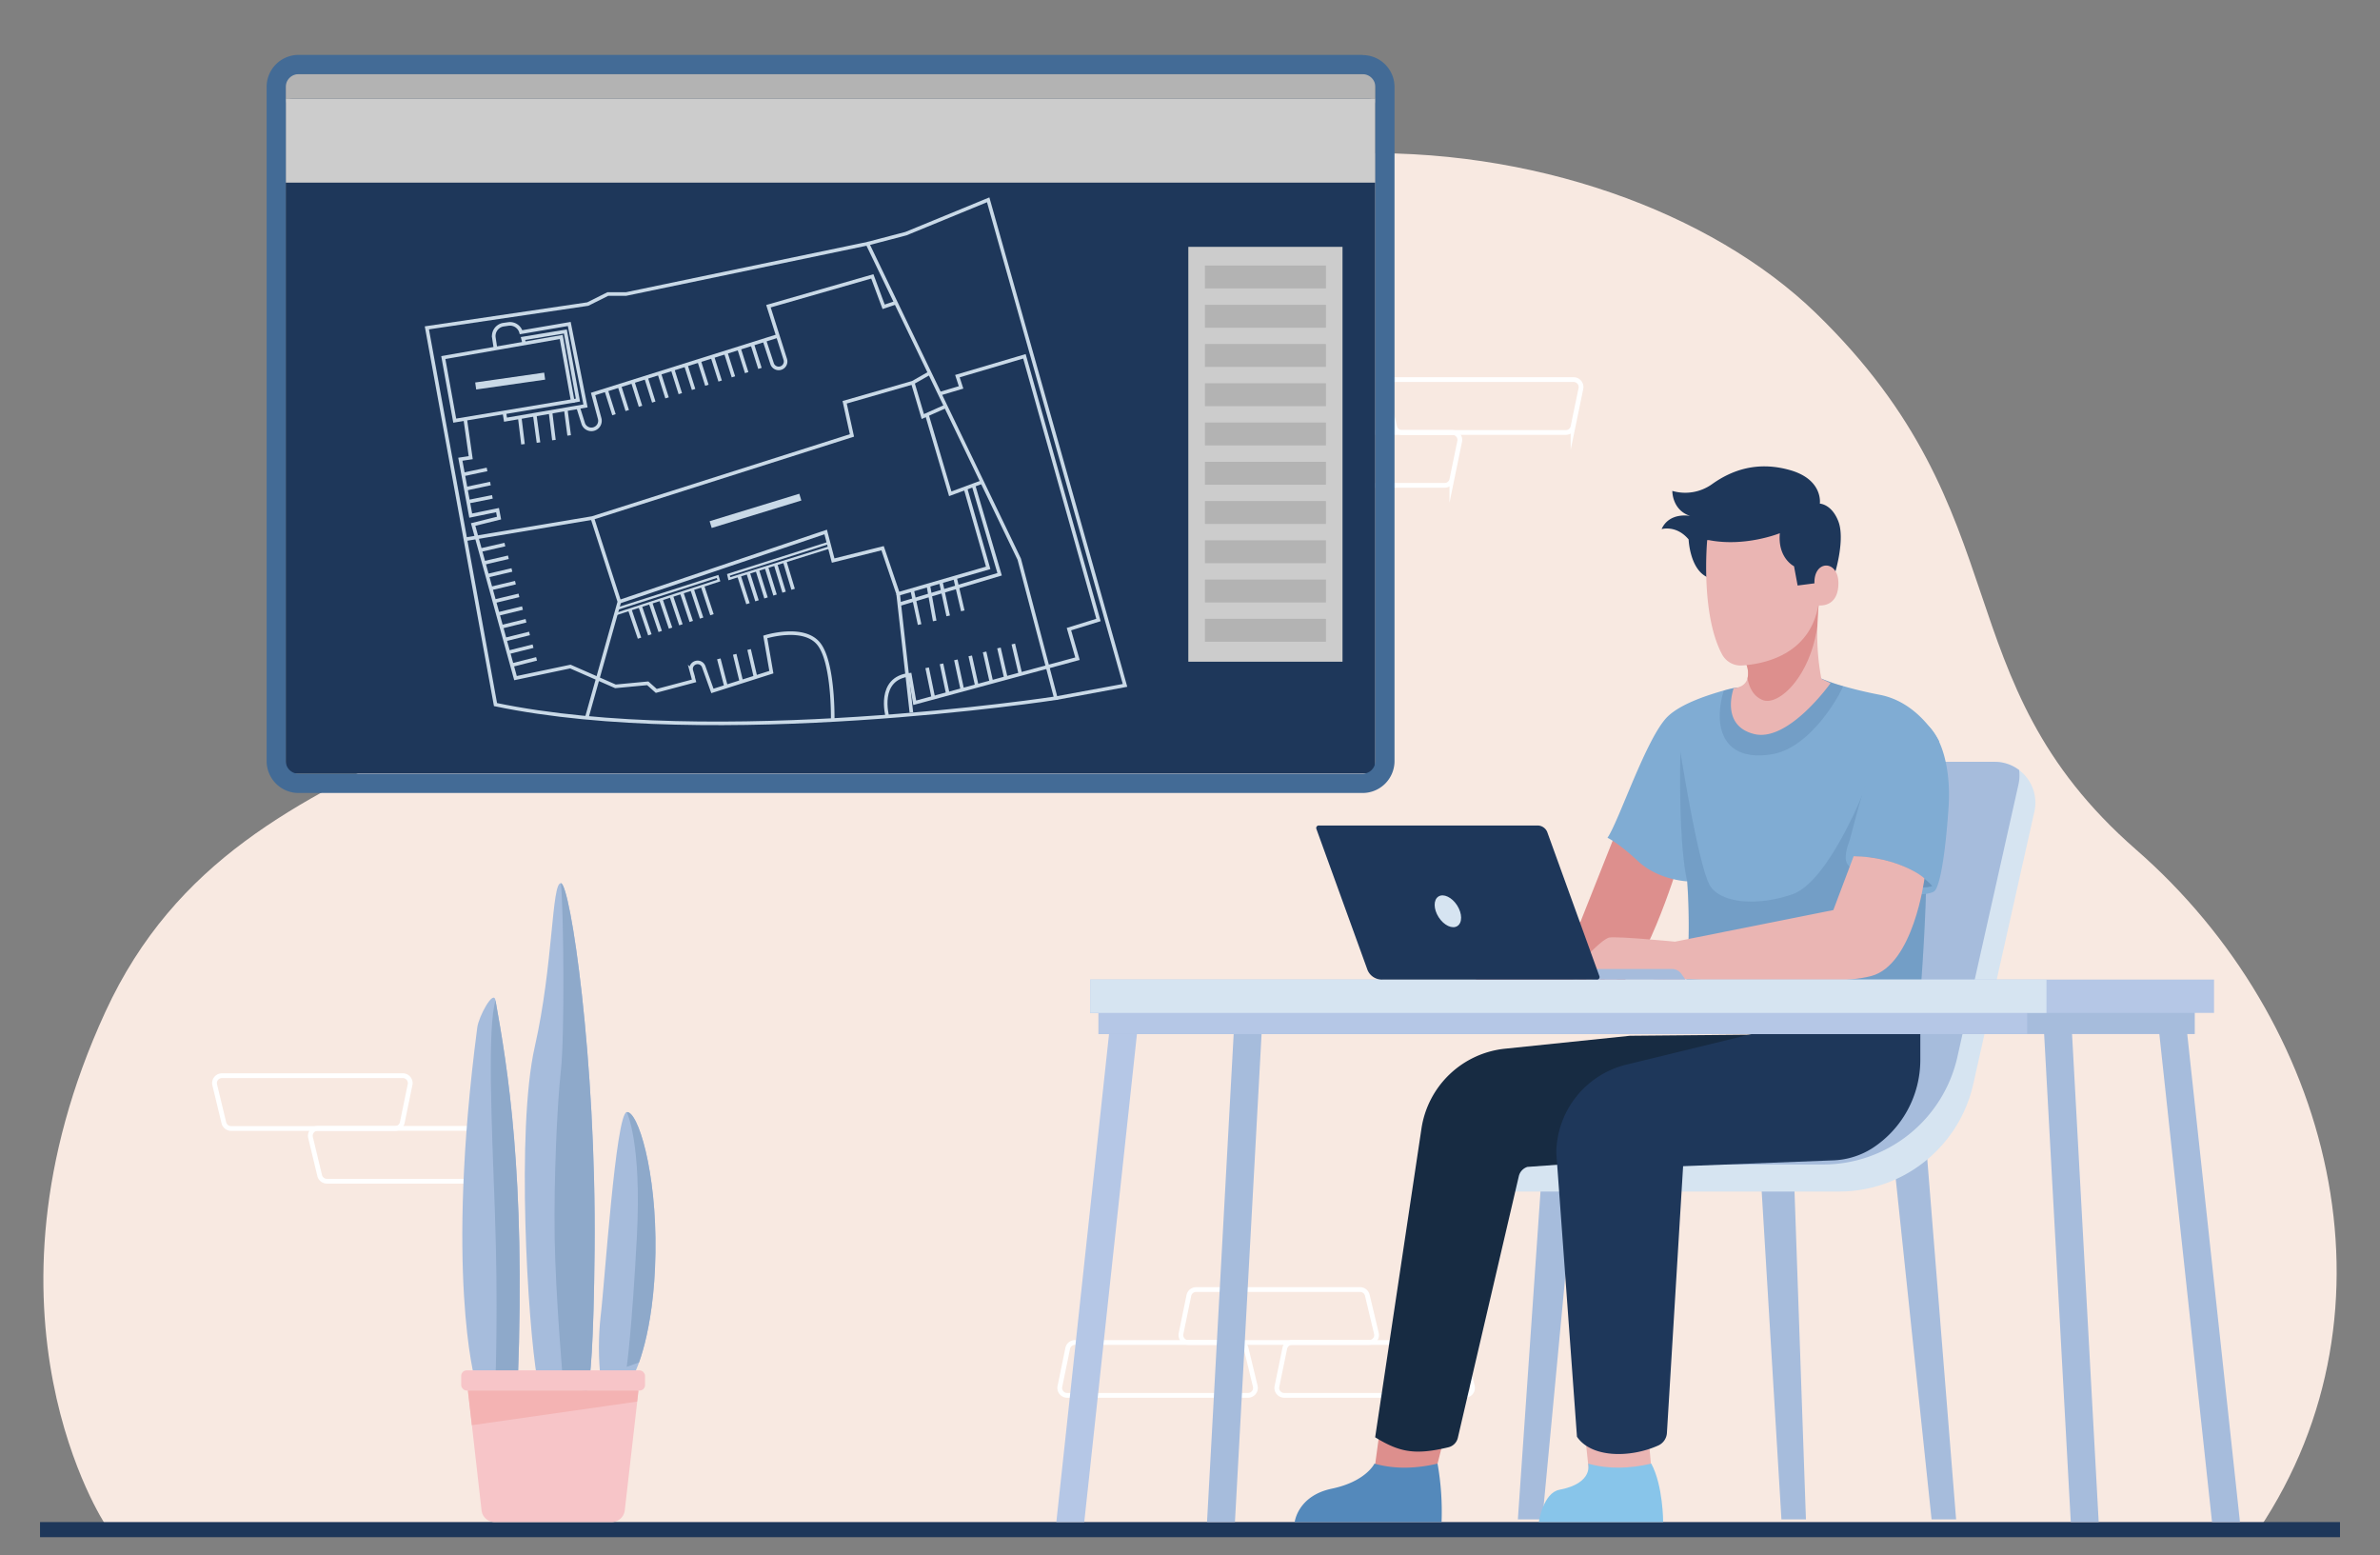 <svg xmlns="http://www.w3.org/2000/svg" xmlns:xlink="http://www.w3.org/1999/xlink" viewBox="0 0 864.59 564.81"><rect x="0" y="0" width="864.59" height="564.81" fill="#808080" stroke="none"/><defs><style>.cls-1,.cls-23,.cls-24,.cls-5{fill:none;}.cls-2{isolation:isolate;}.cls-3{fill:#f8e9e1;}.cls-4{fill:#1e375a;}.cls-5{stroke:#fff;stroke-width:1.73px;}.cls-23,.cls-24,.cls-5{stroke-miterlimit:10;}.cls-6{fill:#a6bcdc;}.cls-7{fill:#eab5b3;}.cls-8{fill:#88c5ea;}.cls-9{fill:#dd8f8d;}.cls-10{fill:#5489bb;}.cls-11{fill:#d6e4f1;}.cls-12{fill:#172b42;}.cls-13{fill:#80acd3;}.cls-14,.cls-15,.cls-28{fill:#436b96;}.cls-14{mix-blend-mode:multiply;opacity:0.21;}.cls-15{opacity:0.35;}.cls-16{fill:#b5c7e6;}.cls-17{clip-path:url(#clip-path);}.cls-18{fill:#8ea9ca;}.cls-19{clip-path:url(#clip-path-2);}.cls-20{clip-path:url(#clip-path-3);}.cls-21{fill:#f7c5c8;}.cls-22{fill:#f4b3b3;}.cls-23,.cls-24{stroke:#c9d9e7;}.cls-23{stroke-width:1.3px;}.cls-24{stroke-width:0.87px;}.cls-25{fill:#c9d9e7;}.cls-26{fill:#ccc;}.cls-27{fill:#b3b3b3;}</style><clipPath id="clip-path"><path class="cls-1" d="M230.65,498.46s7-13.57,7.46-43.43-6.47-51.72-10.44-51.13-8,62.05-9.45,73.87a104.35,104.35,0,0,0,0,23.31Z"/></clipPath><clipPath id="clip-path-2"><path class="cls-1" d="M194.47,501.15c-3.39-19.55-7-91-.21-120.95s6.11-59.66,9.5-59.44S216.66,384.39,216,454s-4.75,49.62-4.75,49.62Z"/></clipPath><clipPath id="clip-path-3"><path class="cls-1" d="M172.52,501.08s-10.84-38.55.86-127.91c.54-4.09,5.89-13.93,6.62-9.88,4.34,24.13,10.93,63.22,8.13,137.79Z"/></clipPath></defs><g class="cls-2"><g id="Layer_1" data-name="Layer 1"><path class="cls-3" d="M38.31,553.77s-50.74-76.28,0-186.35S216.87,280.94,300.59,159C397.59,17.7,584,40.34,659.67,113.72S705,246.64,776,308.59s98.36,166.55,44.5,247Z"/><rect class="cls-4" x="14.54" y="552.79" width="835.52" height="5.49"/><path class="cls-5" d="M490,157.07H430.43A2.7,2.7,0,0,1,427.8,155l-3.32-13.81a2.7,2.7,0,0,1,2.62-3.33h65.7a2.69,2.69,0,0,1,2.64,3.24l-2.84,13.81A2.7,2.7,0,0,1,490,157.07Z"/><path class="cls-5" d="M568.81,157.07H509.28a2.71,2.71,0,0,1-2.63-2.06l-3.32-13.81a2.7,2.7,0,0,1,2.62-3.33h65.7a2.7,2.7,0,0,1,2.65,3.24l-2.85,13.81A2.69,2.69,0,0,1,568.81,157.07Z"/><path class="cls-5" d="M524.78,176.28H465.24a2.7,2.7,0,0,1-2.62-2.06l-3.33-13.81a2.71,2.71,0,0,1,2.63-3.34h65.7a2.7,2.7,0,0,1,2.64,3.25l-2.84,13.81A2.7,2.7,0,0,1,524.78,176.28Z"/><path class="cls-5" d="M469.37,487.56H528.9a2.7,2.7,0,0,1,2.62,2.07l3.33,13.81a2.7,2.7,0,0,1-2.62,3.33h-65.7a2.7,2.7,0,0,1-2.65-3.24l2.84-13.81A2.71,2.71,0,0,1,469.37,487.56Z"/><path class="cls-5" d="M390.51,487.56h59.54a2.7,2.7,0,0,1,2.62,2.07L456,503.44a2.7,2.7,0,0,1-2.63,3.33h-65.7a2.7,2.7,0,0,1-2.64-3.24l2.84-13.81A2.7,2.7,0,0,1,390.51,487.56Z"/><path class="cls-5" d="M434.55,468.35h59.53a2.71,2.71,0,0,1,2.63,2.07L500,484.23a2.7,2.7,0,0,1-2.62,3.33h-65.7a2.69,2.69,0,0,1-2.64-3.24l2.84-13.81A2.69,2.69,0,0,1,434.55,468.35Z"/><path class="cls-5" d="M143.47,409.84H83.94a2.7,2.7,0,0,1-2.62-2.07L78,394a2.7,2.7,0,0,1,2.63-3.33h65.69a2.7,2.7,0,0,1,2.65,3.24l-2.84,13.81A2.71,2.71,0,0,1,143.47,409.84Z"/><path class="cls-5" d="M178.29,429H118.76a2.71,2.71,0,0,1-2.63-2.06l-3.32-13.81a2.7,2.7,0,0,1,2.62-3.33h65.7a2.69,2.69,0,0,1,2.64,3.24l-2.84,13.81A2.69,2.69,0,0,1,178.29,429Z"/><polygon class="cls-6" points="560.3 551.82 551.4 551.82 560.6 418.65 572.87 418.65 560.3 551.82"/><polygon class="cls-7" points="598.46 517.93 600.19 536.45 577.51 537.19 575.55 518.71 598.46 517.93"/><path class="cls-8" d="M566.53,541.05c-6,1.13-7.51,11.74-7.51,11.74h45.16s0-13.28-4.32-21.23c-8,1.87-15.69,2.06-22.92,0C576.94,531.56,579,538.69,566.53,541.05Z"/><polygon class="cls-9" points="523.68 525.83 520.79 537.19 498.83 537.19 501.34 518.71 523.68 525.83"/><path class="cls-10" d="M483.81,540.66c-12.42,2.6-13.48,12.13-13.48,12.13h53.35a99.09,99.09,0,0,0-1.46-21.23c-8,1.87-15.68,2.06-22.92,0C499.3,531.56,496.23,538.06,483.81,540.66Z"/><polygon class="cls-6" points="701.69 551.82 710.6 551.82 699.94 418.65 687.67 418.65 701.69 551.82"/><polygon class="cls-6" points="647.15 551.82 656.05 551.82 651.41 418.65 639.13 418.65 647.15 551.82"/><path class="cls-11" d="M543.2,432.75H668.07a50,50,0,0,0,48.76-39l22.21-99a14.83,14.83,0,0,0-14.46-18.06H693.39S668,373.39,667.85,375.55s-116,34.82-116,34.82L547,422.93Z"/><path class="cls-6" d="M547,422.93H662.29a50,50,0,0,0,48.76-39l22.2-99a15.08,15.08,0,0,0,.25-5.25,14.66,14.66,0,0,0-8.92-3H693.39S668,373.39,667.85,375.55s-116,34.82-116,34.82Z"/><path class="cls-4" d="M666.79,207.46s3.48-11.69,1.06-18.05-6.75-6.5-6.75-6.5,1.3-8.66-10.69-12.13-21.38,0-28.46,5.05a16.77,16.77,0,0,1-14.44,2.46s-.15,6.93,6.5,9.1c0,0-7.51-1.59-10.4,4.77,0,0,5.34-1.59,9.82,3.75,0,0,.43,11.56,7.51,14S654.16,216,654.16,216h9.54Z"/><path class="cls-9" d="M587.11,302.12l-13,32.75-37.92,5.8v17.07h50.36c9.62,0,23-43.53,23-43.53Z"/><path class="cls-12" d="M592.1,376.18l-45.36,4.69a34.27,34.27,0,0,0-30.36,29L499.56,522c8.77,5.38,14.38,6.58,26.64,3.62a4.61,4.61,0,0,0,3.39-3.42l22.15-95a4.67,4.67,0,0,1,3.11-3.4l95.8-6.91,3.59-41.27Z"/><path class="cls-13" d="M612.92,320.09a229.48,229.48,0,0,1-.47,37.66h85.4s3.06-38.45,1.68-61c-.13-2.14-.31-4.11-.52-5.91-2.53-20.83,5.48-21.48,5.48-21.48s-7.07-14.17-21.51-17c-5.61-1.08-10.07-2.22-13.42-3.19a68.11,68.11,0,0,1-7.91-2.72l-31.85,3.43s-1.43.26-3.62.91c-4.39,1.26-15.22,4.44-20.38,9.47-7.7,7.52-17.79,38.27-21.85,44,0,0,3.83,1.73,11.17,8.56S612.92,320.09,612.92,320.09Z"/><path class="cls-14" d="M612.45,357.75h85.4s3.06-38.45,1.68-61l-23.08-7.88s-12.61,31.52-25.32,35.91-25.42,3.24-29.67-2.72-11-49-11-49-.91,32.1,2.43,47A229.48,229.48,0,0,1,612.45,357.75Z"/><path class="cls-14" d="M643.83,273.91c13.66-2.31,24.15-20.72,25.72-24.68a69.18,69.18,0,0,1-7.9-2.73l-31.85,3.43s-1.43.27-3.61.9C622.06,264.73,626.39,276.85,643.83,273.91Z"/><path class="cls-7" d="M637.22,266.58C649.67,269.7,665,248.1,665,248.1l-3.35-1.58a86.43,86.43,0,0,1-1.43-19.15v0c.13-4.85.52-8.17.52-8.17s-26,12.71-26.41,21.11c0,0,0,0,0,0a3.65,3.65,0,0,0,.15,1.14.35.35,0,0,1,0,.1,8.46,8.46,0,0,1,.34,4.86c-1,3.47-5,3.52-5,3.52S624.75,263.47,637.22,266.58Z"/><path class="cls-9" d="M634.33,240.28s0,0,0,0c.09.55.13,1,.15,1.14a.35.35,0,0,1,0,.1,8.46,8.46,0,0,1,.34,4.86c.55,3,2,6.47,5.51,7.86,5.82,2.27,17.31-8.48,19.87-26.91v0c.13-4.85.52-8.17.52-8.17S634.71,231.88,634.33,240.28Z"/><path class="cls-7" d="M620.18,196.15s-2.52,26.71,5.39,41.49a7.69,7.69,0,0,0,7.31,4.05c8.11-.55,24.48-3.9,27.68-21.83,0,0,7.23,1.1,7.29-8,0-8.68-9-8.55-8.71,0l-6.11.79-1.31-7s-6-2.94-5.15-12c0,0-12.57,5.12-25.84,2.5"/><path class="cls-13" d="M672.49,315.26a4.61,4.61,0,0,1-2-3.8,16.15,16.15,0,0,1,1.06-5.15c2-5.56,9-40.75,19.82-44.65s17.78,12.44,16.5,31.41-3.37,29.47-5.3,30.7S689.73,327.36,672.49,315.26Z"/><path class="cls-15" d="M679,311.35s14.82,1.37,22.93,10.43c0,0-3.23,1.82-14.7-1.24-12.77-3.42-13.85-9.6-13.85-9.6Z"/><path class="cls-7" d="M699.1,319.1c-.32-.74-9.9-7.87-25.71-8.16L666,330.52,608.49,342s-20.62-2-23.82-1.51-15.69,14.05-13.2,15.18,6.82-2.8,6.82-2.8-3.88,4-1.38,4.53,8.34-4.66,8.34-4.66-3.75,3.57-2,4.25,9.32-4.39,9.32-4.39,2.52,1,5.51,2.24c2.17.91,3.68.95,6.41.95,6.5,0,9.48-.12,9.48-.12s50.42,2.88,65.79-1.19S699.1,319.1,699.1,319.1Z"/><polygon class="cls-6" points="752.26 552.79 762.4 552.79 752.03 362.89 741.89 362.89 752.26 552.79"/><polygon class="cls-6" points="803.57 552.79 813.72 552.79 793.2 362.89 783.06 362.89 803.57 552.79"/><polygon class="cls-6" points="448.62 552.79 438.48 552.79 448.85 362.89 458.99 362.89 448.62 552.79"/><polygon class="cls-16" points="393.88 552.79 383.74 552.79 404.25 362.89 414.39 362.89 393.88 552.79"/><rect class="cls-6" x="399.06" y="367.14" width="398.24" height="8.41"/><path class="cls-4" d="M572.87,521.79l-7.51-103.14a33.37,33.37,0,0,1,25.47-32l45.49-11.09H697.6V385A38.24,38.24,0,0,1,680.18,417a28.48,28.48,0,0,1-14.46,4.43l-54.29,2.11-5.88,96.83a5.36,5.36,0,0,1-3.13,4.6C592,529.64,578,529.42,572.87,521.79Z"/><rect class="cls-16" x="396.06" y="355.76" width="408.24" height="12.11"/><polygon class="cls-16" points="396.06 367.14 396.06 367.87 399.06 367.87 399.06 375.55 736.43 375.55 736.43 367.14 396.06 367.14"/><rect class="cls-11" x="396.06" y="355.76" width="347.37" height="12.11"/><path class="cls-6" d="M607.35,351.92H578.47v3.84h33.8l-1.46-2.06A4.24,4.24,0,0,0,607.35,351.92Z"/><path class="cls-4" d="M479.17,299.81H558.4a3.82,3.82,0,0,1,3.65,2.31l19,52.49a.92.92,0,0,1-1,1.15H502.21a5.64,5.64,0,0,1-5.41-3.43L478.19,301A.92.92,0,0,1,479.17,299.81Z"/><ellipse class="cls-11" cx="526.83" cy="329.67" rx="3.99" ry="6.38" transform="matrix(0.84, -0.54, 0.54, 0.84, -94.58, 338.53)"/><g class="cls-17"><path class="cls-6" d="M230.65,498.46s7-13.57,7.46-43.43-6.47-51.72-10.44-51.13-8,62.05-9.45,73.87a104.35,104.35,0,0,0,0,23.31Z"/><path class="cls-18" d="M227.67,403.9s5.5,10.75,3.69,45.18-3.69,47.34-3.69,47.34l8.82-3.18s12.07-76.08,5.43-87.2S227.67,403.9,227.67,403.9Z"/></g><g class="cls-19"><path class="cls-6" d="M195.11,500.5c-3.4-19.55-7.64-90.32-.85-120.3s6.11-59.66,9.5-59.44S216.66,384.39,216,454s-4.75,49.62-4.75,49.62Z"/><path class="cls-18" d="M203.76,320.76c1.05,10.83,1.37,55.68,0,68s-2.57,39.11-2.27,60.45,3.18,54.37,3.18,54.37L219,506.23s6.49-149.94-1.43-167.16S203.76,320.76,203.76,320.76Z"/></g><g class="cls-20"><path class="cls-6" d="M172.52,501.08s-10.84-38.55.86-127.91c.54-4.09,5.89-13.93,6.62-9.88,4.34,24.13,10.93,63.22,8.13,137.79Z"/><path class="cls-18" d="M180,363.29c-2.94,10.07-1.43,43.89-.22,77s.22,60.74.22,60.74l15.16-1.31S196,362.2,188.8,358.26,180,363.29,180,363.29Z"/></g><path class="cls-21" d="M222,552.79H179.89a4.82,4.82,0,0,1-4.94-4.13L170,505h61.95l-5,43.63A4.82,4.82,0,0,1,222,552.79Z"/><rect class="cls-21" x="167.54" y="497.69" width="66.79" height="7.34" rx="2"/><polygon class="cls-22" points="169.96 505.03 171.4 517.61 231.46 509.03 231.91 505.03 169.96 505.03"/><rect class="cls-4" x="103.81" y="35.77" width="395.82" height="245.13" rx="2.16"/><path class="cls-23" d="M155.07,119.07l58.45-8.64,7.3-3.65h6.64l87.68-18.27,55.13,114.58,13.29,50.48S259.68,272.5,180,255.89Z"/><polygon class="cls-23" points="161.04 129.86 165.19 152.77 208.04 145.63 203.88 122.39 179.7 126.61 161.04 129.86"/><path class="cls-23" d="M180,126.54l-.59-3.88A4.17,4.17,0,0,1,183,117.9l1.69-.24a4.17,4.17,0,0,1,4.59,3h0l17.52-3,5.9,29.76-29.06,5-.42-2.59"/><polyline class="cls-23" points="190.44 124.73 189.99 122.94 205.38 120.39 209.95 145.3 207.64 145.7"/><path class="cls-23" d="M210,147.85l1.85,5.9a3.12,3.12,0,0,0,3.77,2.09h0a3.12,3.12,0,0,0,2.22-3.83l-2.39-8.92L282.58,122"/><path class="cls-23" d="M277.71,123.66l2.77,8.41a2.52,2.52,0,0,0,3.17,1.61h0a2.52,2.52,0,0,0,1.62-3.16l-6.11-19.31,37.73-10.83L321,111.43l4.49-1.52"/><line class="cls-23" x1="220.17" y1="141.59" x2="223.04" y2="150.62"/><line class="cls-23" x1="225" y1="140.06" x2="227.86" y2="149.09"/><line class="cls-23" x1="229.82" y1="138.53" x2="232.68" y2="147.56"/><line class="cls-23" x1="234.64" y1="137" x2="237.5" y2="146.03"/><line class="cls-23" x1="239.46" y1="135.48" x2="242.32" y2="144.5"/><line class="cls-23" x1="244.28" y1="133.95" x2="247.14" y2="142.97"/><line class="cls-23" x1="249.1" y1="132.42" x2="251.96" y2="141.44"/><line class="cls-23" x1="253.92" y1="130.89" x2="256.79" y2="139.92"/><line class="cls-23" x1="258.74" y1="129.36" x2="261.61" y2="138.39"/><line class="cls-23" x1="263.57" y1="127.83" x2="266.43" y2="136.86"/><line class="cls-23" x1="268.39" y1="126.3" x2="271.25" y2="135.33"/><line class="cls-23" x1="273.21" y1="124.77" x2="276.07" y2="133.8"/><line class="cls-23" x1="188.79" y1="151.47" x2="189.99" y2="161.35"/><line class="cls-23" x1="205.52" y1="148.61" x2="206.76" y2="158.14"/><line class="cls-23" x1="194.25" y1="150.62" x2="195.62" y2="160.74"/><line class="cls-23" x1="199.97" y1="149.56" x2="201.23" y2="159.83"/><polyline class="cls-23" points="169.04 195.84 215.18 188.14 309.49 158.14 306.84 146.1 331.58 138.98 337.74 135.47"/><polyline class="cls-23" points="215.18 188.14 225 218.53 213.14 260.71"/><polyline class="cls-23" points="331.58 138.98 335.23 151.28 343.55 147.56"/><polyline class="cls-23" points="336.72 150.62 345.2 179.34 356.78 175.05"/><polyline class="cls-23" points="350.72 177.3 358.98 206.24 326.27 215.71 320.62 199.1 302.66 203.59 299.95 193.21 225 218.53"/><line class="cls-23" x1="326.27" y1="215.71" x2="331.08" y2="258.77"/><path class="cls-23" d="M322.35,260.2s-3.89-13.94,8.18-15.15l1.77,10.18,59.12-16-3.1-10.74,10.73-3.32-26.9-95.76-24.35,7.2,1.33,4.09L341.37,143"/><polyline class="cls-23" points="315.14 88.51 329.09 84.86 358.98 72.57 408.69 248.92 383.56 253.57"/><path class="cls-23" d="M169,152.13l2,14.09-3.77.56L171,187.26l9.74-2,.55,2.9-9.41,2.33,15.39,55.79,19.93-4.2,16.38,7.19,11.73-1.11,3.1,2.77,13.73-3.65-1-3.7a2.35,2.35,0,0,1,1.63-2.92h0a2.36,2.36,0,0,1,2.87,1.47l3.16,8.8,21.42-6.81L278,231.32s13.78-4.32,19.34,2.41,5.16,27.78,5.16,27.78"/><line class="cls-23" x1="168.26" y1="172.31" x2="176.93" y2="170.49"/><line class="cls-23" x1="169.21" y1="177.51" x2="178.15" y2="175.61"/><line class="cls-23" x1="170.08" y1="182.21" x2="178.87" y2="180.45"/><line class="cls-23" x1="174.47" y1="199.82" x2="183.41" y2="197.78"/><line class="cls-23" x1="175.75" y1="204.46" x2="184.68" y2="202.39"/><line class="cls-23" x1="177.03" y1="209.1" x2="185.96" y2="207"/><line class="cls-23" x1="178.31" y1="213.73" x2="187.24" y2="211.61"/><line class="cls-23" x1="179.59" y1="218.37" x2="188.52" y2="216.23"/><line class="cls-23" x1="180.87" y1="223.01" x2="189.8" y2="220.84"/><line class="cls-23" x1="182.14" y1="227.64" x2="191.08" y2="225.45"/><line class="cls-23" x1="183.42" y1="232.28" x2="192.36" y2="230.06"/><line class="cls-23" x1="184.7" y1="236.91" x2="193.64" y2="234.68"/><line class="cls-23" x1="185.98" y1="241.55" x2="194.92" y2="239.29"/><polyline class="cls-24" points="224.29 221.04 260.68 209.36 261.13 210.85 223.73 223.04"/><polyline class="cls-24" points="300.99 197.19 264.62 208.78 264.95 210.19 301.41 198.79"/><line class="cls-23" x1="228.78" y1="221.39" x2="232.32" y2="231.77"/><line class="cls-23" x1="232.55" y1="220.16" x2="236.08" y2="230.56"/><line class="cls-23" x1="236.32" y1="218.94" x2="239.84" y2="229.34"/><line class="cls-23" x1="240.09" y1="217.71" x2="243.6" y2="228.13"/><line class="cls-23" x1="243.86" y1="216.48" x2="247.36" y2="226.91"/><line class="cls-23" x1="247.64" y1="215.25" x2="251.12" y2="225.7"/><line class="cls-23" x1="251.41" y1="214.02" x2="254.88" y2="224.48"/><line class="cls-23" x1="255.18" y1="212.79" x2="258.64" y2="223.26"/><line class="cls-23" x1="268.46" y1="209.09" x2="271.72" y2="219.25"/><line class="cls-23" x1="271.78" y1="208.05" x2="275" y2="218.2"/><line class="cls-23" x1="275.1" y1="207.01" x2="278.28" y2="217.16"/><line class="cls-23" x1="278.42" y1="205.98" x2="281.56" y2="216.11"/><line class="cls-23" x1="281.75" y1="204.94" x2="284.84" y2="215.07"/><line class="cls-23" x1="285.07" y1="203.9" x2="288.12" y2="214.02"/><line class="cls-23" x1="261.13" y1="239.29" x2="263.74" y2="249.33"/><line class="cls-23" x1="266.9" y1="237.63" x2="269.31" y2="247.56"/><line class="cls-23" x1="272.13" y1="235.88" x2="274.46" y2="245.93"/><line class="cls-23" x1="331.35" y1="214.24" x2="334.07" y2="226.83"/><line class="cls-23" x1="337.22" y1="212.54" x2="339.55" y2="225.51"/><line class="cls-23" x1="341.77" y1="211.22" x2="344.45" y2="223.68"/><line class="cls-23" x1="346.92" y1="209.73" x2="349.76" y2="221.85"/><polyline class="cls-23" points="326.69 219.44 363.13 208.57 353.63 176.22"/><line class="cls-23" x1="339.05" y1="253.4" x2="336.81" y2="242.53"/><line class="cls-23" x1="344.32" y1="251.96" x2="342.03" y2="241.09"/><line class="cls-23" x1="349.6" y1="250.53" x2="347.25" y2="239.65"/><line class="cls-23" x1="354.87" y1="249.1" x2="352.46" y2="238.21"/><line class="cls-23" x1="360.14" y1="247.67" x2="357.68" y2="236.77"/><line class="cls-23" x1="365.41" y1="246.24" x2="362.9" y2="235.33"/><line class="cls-23" x1="370.68" y1="244.81" x2="368.11" y2="233.89"/><rect class="cls-25" x="257.42" y="184.24" width="34.07" height="2.57" transform="translate(-42.29 88.47) rotate(-17.02)"/><rect class="cls-25" x="172.68" y="137.1" width="25.31" height="2.57" transform="translate(-17.71 27.61) rotate(-8.13)"/><rect class="cls-26" x="103.81" y="35.77" width="395.82" height="30.56"/><rect class="cls-26" x="431.69" y="89.65" width="56.01" height="150.67"/><rect class="cls-27" x="437.72" y="96.43" width="43.95" height="8.32"/><rect class="cls-27" x="437.72" y="110.69" width="43.95" height="8.32"/><rect class="cls-27" x="437.72" y="124.94" width="43.95" height="8.32"/><rect class="cls-27" x="437.72" y="139.2" width="43.95" height="8.32"/><rect class="cls-27" x="437.72" y="153.46" width="43.95" height="8.32"/><rect class="cls-27" x="437.72" y="167.72" width="43.95" height="8.32"/><rect class="cls-27" x="437.72" y="181.97" width="43.95" height="8.32"/><rect class="cls-27" x="437.72" y="196.23" width="43.95" height="8.32"/><rect class="cls-27" x="437.72" y="210.49" width="43.95" height="8.32"/><rect class="cls-27" x="437.72" y="224.75" width="43.95" height="8.32"/><rect class="cls-27" x="103.81" y="26.94" width="395.82" height="8.84"/><path class="cls-28" d="M495,26.94a4.63,4.63,0,0,1,4.63,4.63V276.36A4.63,4.63,0,0,1,495,281H108.45a4.64,4.64,0,0,1-4.64-4.64V31.57a4.63,4.63,0,0,1,4.64-4.63H495m0-7H108.45A11.6,11.6,0,0,0,96.86,31.57V276.36A11.6,11.6,0,0,0,108.45,288H495a11.6,11.6,0,0,0,11.59-11.59V31.57A11.6,11.6,0,0,0,495,20Z"/></g></g></svg>